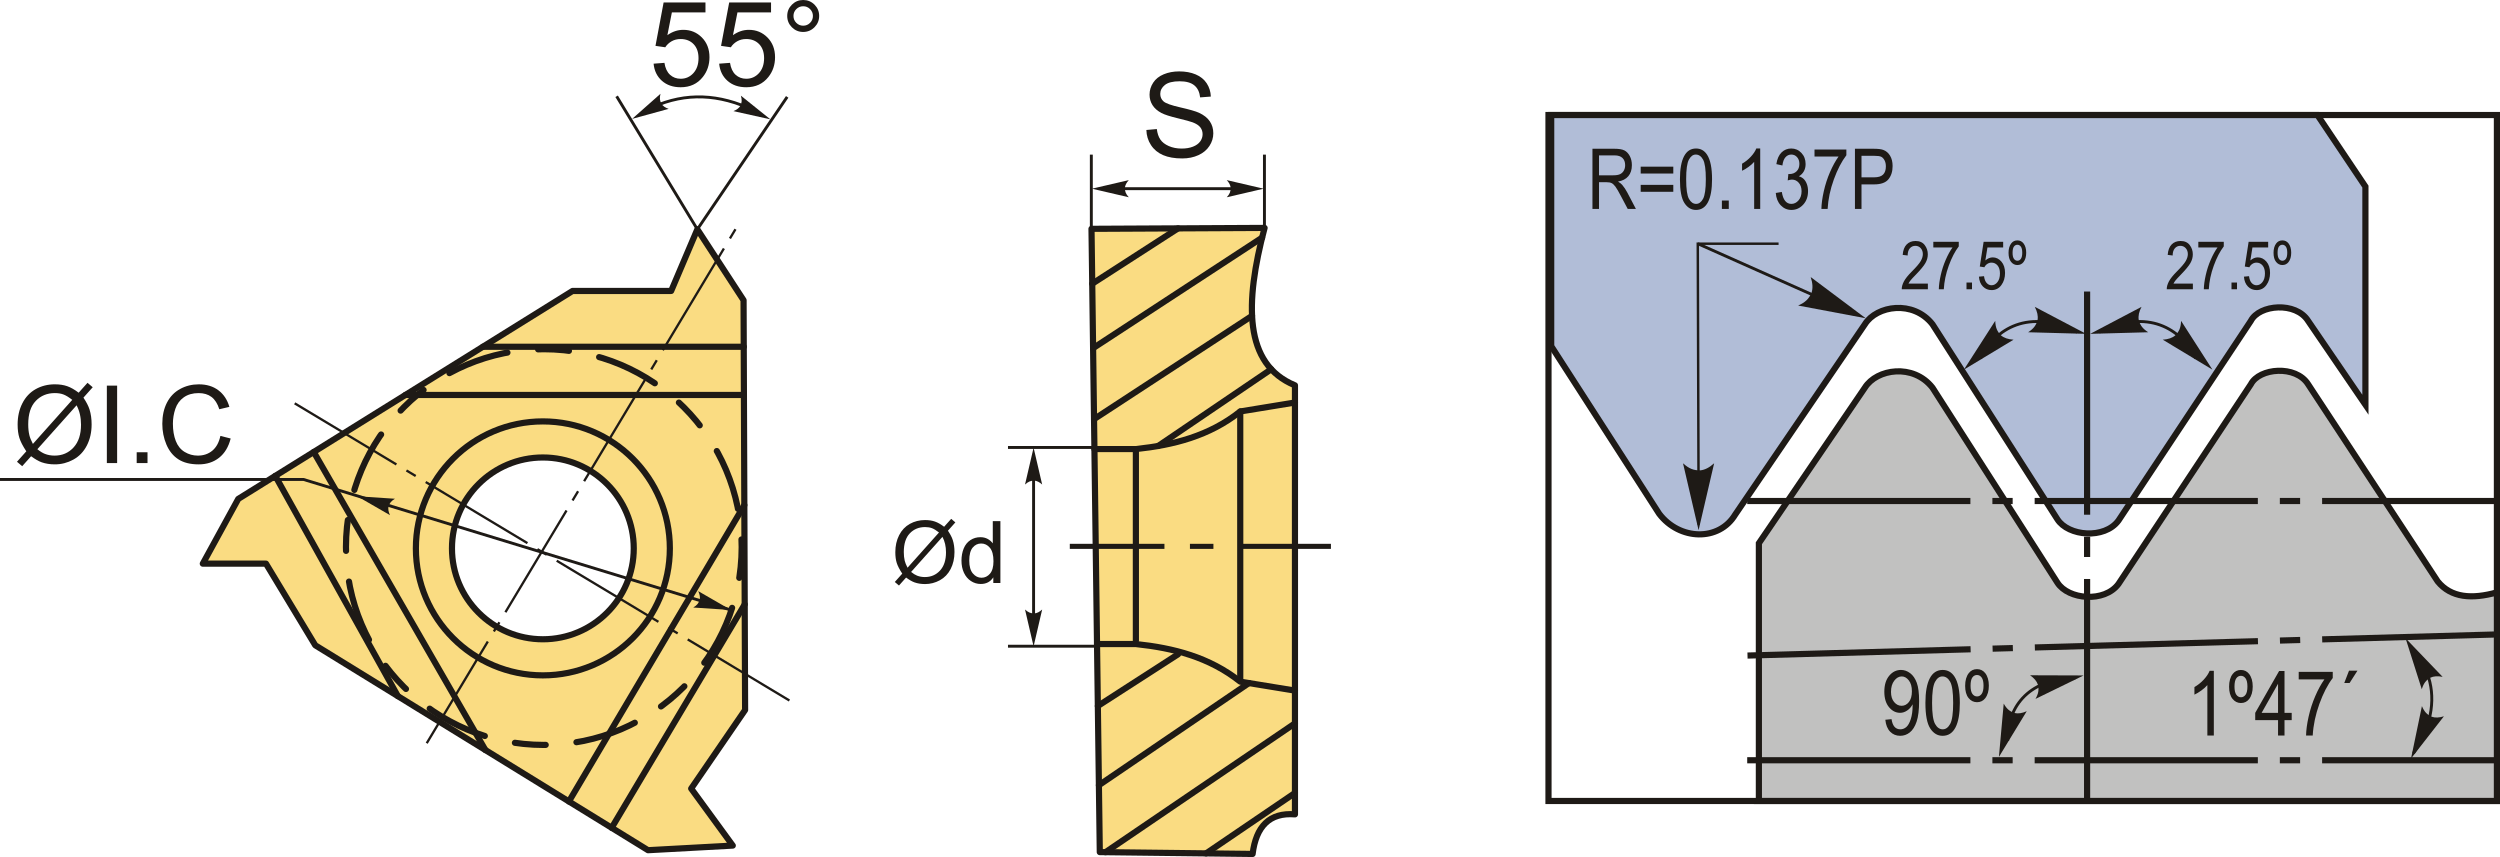 <?xml version="1.0" encoding="UTF-8"?>
<!DOCTYPE svg PUBLIC "-//W3C//DTD SVG 1.1//EN" "http://www.w3.org/Graphics/SVG/1.1/DTD/svg11.dtd">
<!-- Creator: CorelDRAW 2018 (64-Bit) -->
<svg xmlns="http://www.w3.org/2000/svg" xml:space="preserve" width="171.29mm" height="58.72mm" version="1.1" style="shape-rendering:geometricPrecision; text-rendering:geometricPrecision; image-rendering:optimizeQuality; fill-rule:evenodd; clip-rule:evenodd"
viewBox="0 0 7597.95 2604.64"
 xmlns:xlink="http://www.w3.org/1999/xlink">
 <defs>
  <style type="text/css">
   <![CDATA[
    .str3 {stroke:#1E1A16;stroke-width:18.78;stroke-miterlimit:22.926}
    .str4 {stroke:#1E1A16;stroke-width:18.78;stroke-miterlimit:22.926}
    .str5 {stroke:#1E1A16;stroke-width:7.51;stroke-miterlimit:22.926}
    .str1 {stroke:#1E1A16;stroke-width:8.87;stroke-miterlimit:22.926}
    .str6 {stroke:#1E1A16;stroke-width:8.87;stroke-miterlimit:22.926}
    .str0 {stroke:#1E1A16;stroke-width:18.78;stroke-linecap:round;stroke-linejoin:round;stroke-miterlimit:22.926}
    .str2 {stroke:#1E1A16;stroke-width:18.78;stroke-linecap:round;stroke-linejoin:round;stroke-miterlimit:22.926;stroke-dasharray:93.882 93.882 187.764 93.882}
    .fil1 {fill:none}
    .fil5 {fill:#C1C1C0}
    .fil3 {fill:#1E1A16}
    .fil0 {fill:#FADC82}
    .fil4 {fill:#B1BDD7}
    .fil2 {fill:#1E1A16;fill-rule:nonzero}
   ]]>
  </style>
 </defs>
 <g id="Layer_x0020_1">
  <g id="_2552276331488">
   <g>
    <path class="fil0 str0" d="M2119.37 696.99l140.46 215.38 4.68 1245.46 -163.88 238.79 126.42 173.24 -257.52 14.04 -1011.35 -622.73 -149.83 -248.16 -191.96 0 107.69 -196.65 1016.04 -632.1 299.66 0 79.6 -187.29zm-469.51 693.38c152.57,0 276.25,123.68 276.25,276.25 0,152.57 -123.68,276.24 -276.25,276.24 -152.57,0 -276.25,-123.67 -276.25,-276.24 0,-152.57 123.68,-276.25 276.25,-276.25z"/>
    <circle class="fil1 str0" cx="1649.86" cy="1666.63" r="385.93"/>
    <line class="fil1 str0" x1="1467.4" y1="1053.93" x2="2260.47" y2= "1053.93" />
    <line class="fil1 str0" x1="1232.09" y1="1200.33" x2="2260.9" y2= "1200.33" />
    <line class="fil1 str0" x1="953.49" y1="1373.65" x2="1475.23" y2= "2279.55" />
    <line class="fil1 str0" x1="836.59" y1="1446.38" x2="1209.22" y2= "2115.77" />
    <line class="fil1 str0" x1="1729" y1="2435.81" x2="2262.18" y2= "1535.11" />
    <line class="fil1 str0" x1="1858.95" y1="2515.82" x2="2263.31" y2= "1836.8" />
    <path id="буква.cdr" class="fil2" d="M239.04 1193.5l26.91 -30.08 15.84 13.48 -28.22 31.62c9.15,13.7 15.29,25.64 18.52,35.95 4.22,13.48 6.36,28.6 6.36,45.26 0,24.11 -4.87,45.59 -14.58,64.44 -9.75,18.85 -23.39,33.04 -40.99,42.68 -17.59,9.64 -36.27,14.46 -56.05,14.46 -14.74,0 -28.11,-2.08 -40.05,-6.25 -9.2,-3.23 -19.94,-9.43 -32.27,-18.52l-27.07 30.35 -15.84 -13.53 28.33 -31.72c-10.52,-15.95 -17.53,-29.53 -21.04,-40.82 -3.56,-11.29 -5.32,-24.88 -5.32,-40.71 0,-24.17 4.82,-45.7 14.47,-64.55 9.64,-18.91 23.12,-33.21 40.55,-42.96 17.37,-9.7 36.71,-14.58 58.03,-14.58 14.35,0 26.9,1.92 37.64,5.7 10.8,3.78 22.36,10.36 34.79,19.78zm-19.45 21.75c-10.14,-7.94 -18.91,-13.37 -26.46,-16.27 -7.51,-2.91 -16.33,-4.33 -26.47,-4.33 -23.4,0 -42.74,7.94 -57.97,23.83 -15.29,15.89 -22.91,39.62 -22.91,71.18 0,12.38 1.15,23.45 3.51,33.04 1.7,7.18 5.26,16 10.68,26.46l119.62 -133.92zm13.15 16.55l-119.18 133.43c8.27,6.74 15.89,11.45 22.8,14.14 9.09,3.56 18.91,5.31 29.48,5.31 23.29,0 42.46,-8.22 57.64,-24.71 15.18,-16.5 22.74,-39.62 22.74,-69.32 0,-22.3 -4.49,-41.86 -13.48,-58.85z"/>
    <polygon id="1" class="fil2" points="324.74,1407.36 324.74,1171.97 355.97,1171.97 355.97,1407.36 "/>
    <polygon id="2" class="fil2" points="415.42,1407.36 415.42,1374.49 448.3,1374.49 448.3,1407.36 "/>
    <path id="3" class="fil2" d="M669.83 1324.79l31.23 7.89c-6.52,25.59 -18.24,45.04 -35.18,58.47 -16.93,13.42 -37.65,20.16 -62.14,20.16 -25.32,0 -45.92,-5.15 -61.81,-15.5 -15.89,-10.3 -27.95,-25.26 -36.22,-44.82 -8.27,-19.62 -12.44,-40.6 -12.44,-63.07 0,-24.49 4.66,-45.86 14.03,-64.11 9.37,-18.24 22.68,-32.11 39.95,-41.58 17.26,-9.48 36.27,-14.19 56.99,-14.19 23.56,0 43.34,5.97 59.34,17.97 16.05,12 27.23,28.82 33.53,50.52l-30.58 7.23c-5.42,-17.1 -13.37,-29.59 -23.73,-37.37 -10.35,-7.83 -23.39,-11.72 -39.12,-11.72 -18.03,0 -33.15,4.33 -45.26,12.98 -12.11,8.66 -20.66,20.33 -25.54,34.9 -4.93,14.63 -7.4,29.7 -7.4,45.2 0,20 2.91,37.48 8.72,52.39 5.81,14.96 14.85,26.08 27.12,33.48 12.27,7.39 25.54,11.07 39.84,11.07 17.42,0 32.11,-5.04 44.16,-15.07 12.06,-10.08 20.22,-24.99 24.49,-44.82z"/>
    <path id="стрелка.cdr" class="fil2" d="M2221.69 1853.94l-99.69 -57.42c4.64,9.74 6.17,18.38 4.56,26.06 -3.15,10.4 -8.1,16.92 -19.66,23.82l114.8 7.54z"/>
    <polyline class="fil1 str1" points="2221.23,1853.97 922.71,1457.24 -0,1457.24 "/>
    <path id="стрелка.cdr_0" class="fil2" d="M1085.58 1508.2l99.69 57.42c-4.64,-9.73 -6.17,-18.38 -4.56,-26.06 3.15,-10.4 8.1,-16.92 19.66,-23.82l-114.8 -7.54z"/>
    <path id="ось.cdr" class="fil3" d="M2033.34 1905.11l28.08 16.86 -3.64 6.07 -28.08 -16.86 3.65 -6.07zm367.69 220.86l-309.14 -185.7 -3.65 6.07 309.14 185.69 3.65 -6.06zm-765.84 -460.03l28.08 16.87 -3.65 6.06 -28.08 -16.86 3.64 -6.07zm367.69 220.86l-309.14 -185.69 -3.64 6.06 309.14 185.7 3.64 -6.07zm-765.84 -460.03l28.08 16.87 -3.64 6.07 -28.08 -16.87 3.65 -6.07zm367.69 220.86l-309.14 -185.69 -3.65 6.06 309.14 185.7 3.65 -6.07zm-398.16 -239.16l-309.14 -185.7 -3.64 6.07 309.14 185.69 3.64 -6.06z"/>
    <path id="ось.cdr_1" class="fil3" d="M1520.78 1892.92l-16.86 28.08 -6.07 -3.64 16.87 -28.08 6.06 3.64zm-220.86 367.69l185.7 -309.14 -6.06 -3.64 -185.7 309.14 6.06 3.64zm460.03 -765.84l-16.86 28.08 -6.07 -3.64 16.87 -28.08 6.06 3.65zm-220.86 367.68l185.7 -309.13 -6.07 -3.65 -185.69 309.14 6.06 3.64zm460.03 -765.84l-16.87 28.08 -6.06 -3.64 16.87 -28.08 6.06 3.64zm-220.86 367.69l185.69 -309.14 -6.06 -3.64 -185.69 309.14 6.06 3.64zm460.03 -765.84l-16.87 28.08 -6.06 -3.64 16.86 -28.08 6.07 3.65zm-220.86 367.68l185.69 -309.13 -6.06 -3.65 -185.7 309.14 6.07 3.64z"/>
    <circle class="fil1 str2" cx="1652.75" cy="1662.64" r="601.33"/>
    <polyline class="fil1 str1" points="1874.06,292.66 2119.37,696.99 2392.4,294.43 "/>
    <path class="fil1 str1" d="M1983.9 325.5c100.62,-45.4 202.66,-40.07 305.92,9.48"/>
    <path id="стрелка.cdr_2" class="fil2" d="M1921.18 361.29l110.94 -30.45c-10.18,-3.56 -17.4,-8.54 -21.72,-15.09 -5.18,-9.55 -6.33,-17.66 -3.1,-30.74l-86.12 76.27z"/>
    <path id="стрелка.cdr_3" class="fil2" d="M2341.39 362.74l-112.29 -25.02c9.99,-4.05 16.97,-9.38 20.97,-16.13 4.7,-9.79 5.46,-17.94 1.59,-30.85l89.73 72z"/>
    <path class="fil2" d="M1986.39 193.5l32.97 -2.51c2.45,16.06 8.12,28.13 16.96,36.25 8.84,8.06 19.65,12.12 32.37,12.12 15.35,0 28.19,-5.73 38.64,-17.14 10.39,-11.47 15.59,-26.64 15.59,-45.51 0,-17.98 -4.96,-32.13 -14.93,-42.52 -9.98,-10.39 -23.17,-15.59 -39.6,-15.59 -10.21,0 -19.35,2.33 -27.47,6.99 -8.06,4.66 -14.39,10.69 -19.05,18.09l-29.74 -4.3 24.72 -131.87 127.21 0 0 30.1 -102.06 0 -13.68 69.22c15.35,-10.81 31.48,-16.18 48.31,-16.18 22.34,0 41.21,7.76 56.56,23.29 15.35,15.53 23.05,35.48 23.05,59.84 0,23.23 -6.75,43.3 -20.25,60.2 -16.42,20.79 -38.88,31.17 -67.3,31.17 -23.29,0 -42.28,-6.57 -57.03,-19.65 -14.75,-13.08 -23.17,-30.4 -25.26,-52.02z"/>
    <path id="1" class="fil2" d="M2185.68 193.5l32.97 -2.51c2.45,16.06 8.12,28.13 16.96,36.25 8.84,8.06 19.65,12.12 32.37,12.12 15.35,0 28.19,-5.73 38.64,-17.14 10.39,-11.47 15.59,-26.64 15.59,-45.51 0,-17.98 -4.96,-32.13 -14.93,-42.52 -9.98,-10.39 -23.17,-15.59 -39.6,-15.59 -10.21,0 -19.35,2.33 -27.47,6.99 -8.06,4.66 -14.39,10.69 -19.05,18.09l-29.74 -4.3 24.72 -131.87 127.21 0 0 30.1 -102.06 0 -13.68 69.22c15.35,-10.81 31.48,-16.18 48.31,-16.18 22.34,0 41.21,7.76 56.56,23.29 15.35,15.53 23.05,35.48 23.05,59.84 0,23.23 -6.75,43.3 -20.25,60.2 -16.42,20.79 -38.88,31.17 -67.3,31.17 -23.29,0 -42.28,-6.57 -57.03,-19.65 -14.75,-13.08 -23.17,-30.4 -25.26,-52.02z"/>
    <path id="2" class="fil2" d="M2392.49 48.43c0,-13.38 4.78,-24.79 14.27,-34.28 9.5,-9.44 20.9,-14.15 34.22,-14.15 13.5,0 24.96,4.72 34.46,14.15 9.44,9.49 14.15,20.9 14.15,34.28 0,13.44 -4.78,24.9 -14.27,34.4 -9.49,9.5 -20.96,14.27 -34.34,14.27 -13.32,0 -24.72,-4.72 -34.22,-14.15 -9.5,-9.5 -14.27,-20.96 -14.27,-34.52zm18.99 0.12c0,8.18 2.87,15.11 8.66,20.9 5.79,5.79 12.78,8.66 21.02,8.66 8.06,0 14.99,-2.87 20.79,-8.66 5.79,-5.79 8.66,-12.72 8.66,-20.9 0,-8.18 -2.87,-15.11 -8.66,-20.91 -5.79,-5.79 -12.72,-8.66 -20.79,-8.66 -8.24,0 -15.23,2.87 -21.02,8.66 -5.79,5.79 -8.66,12.72 -8.66,20.91z"/>
    <line class="fil1 str1" x1="3339.2" y1="1359.92" x2="3063.45" y2= "1359.92" />
    <line class="fil1 str1" x1="3339.2" y1="1963.95" x2="3063.45" y2= "1963.95" />
    <line class="fil1 str1" x1="3141.25" y1="1453.06" x2="3141.25" y2= "1870.82" />
    <line class="fil1 str1" x1="3359.11" y1="573.42" x2="3804.65" y2= "573.42" />
    <line class="fil1 str1" x1="3316.74" y1="746.21" x2="3316.74" y2= "469.92" />
    <line class="fil1 str1" x1="3842.85" y1="697.64" x2="3842.85" y2= "469.92" />
    <path id="буква.cdr_4" class="fil2" d="M3484.02 395.04l31.82 -2.86c1.49,12.87 5,23.42 10.55,31.7 5.54,8.22 14.12,14.9 25.74,20.02 11.62,5.07 24.73,7.63 39.27,7.63 12.93,0 24.31,-1.91 34.2,-5.78 9.89,-3.87 17.22,-9.18 22.05,-15.91 4.83,-6.73 7.27,-14.06 7.27,-21.93 0,-7.98 -2.32,-14.96 -6.97,-20.98 -4.65,-5.96 -12.34,-10.97 -23.06,-15.08 -6.85,-2.62 -22.05,-6.79 -45.58,-12.45 -23.54,-5.66 -39.98,-10.97 -49.4,-15.97 -12.22,-6.44 -21.27,-14.42 -27.23,-23.9 -6.02,-9.47 -9,-20.14 -9,-31.88 0,-12.99 3.69,-25.08 11.02,-36.29 7.33,-11.26 18,-19.78 32.12,-25.62 14.06,-5.84 29.73,-8.76 46.95,-8.76 18.95,0 35.69,3.04 50.17,9.18 14.48,6.08 25.62,15.08 33.43,26.99 7.81,11.86 11.98,25.32 12.57,40.34l-32.53 2.5c-1.73,-16.15 -7.63,-28.36 -17.7,-36.59 -10.07,-8.29 -24.96,-12.39 -44.63,-12.39 -20.5,0 -35.45,3.75 -44.81,11.26 -9.35,7.51 -14.07,16.57 -14.07,27.17 0,9.18 3.34,16.74 9.95,22.7 6.55,5.9 23.54,12.04 51.06,18.24 27.53,6.25 46.42,11.68 56.67,16.33 14.84,6.85 25.86,15.49 32.95,26.04 7.09,10.49 10.61,22.58 10.61,36.29 0,13.64 -3.87,26.4 -11.68,38.43 -7.81,12.04 -18.95,21.39 -33.55,28.06 -14.6,6.68 -30.98,10.01 -49.28,10.01 -23.12,0 -42.49,-3.39 -58.1,-10.13 -15.67,-6.73 -27.89,-16.86 -36.76,-30.45 -8.94,-13.52 -13.59,-28.84 -14.06,-45.94z"/>
    <path id="буква.cdr_5" class="fil2" d="M2869.34 1600.92l21.51 -24.05 12.66 10.77 -22.56 25.28c7.32,10.96 12.22,20.51 14.81,28.74 3.37,10.77 5.08,22.87 5.08,36.19 0,19.28 -3.9,36.45 -11.65,51.52 -7.8,15.07 -18.71,26.42 -32.77,34.13 -14.07,7.71 -29.01,11.56 -44.82,11.56 -11.79,0 -22.48,-1.66 -32.03,-4.99 -7.36,-2.59 -15.95,-7.54 -25.81,-14.81l-21.64 24.27 -12.66 -10.82 22.65 -25.37c-8.41,-12.75 -14.02,-23.62 -16.82,-32.64 -2.85,-9.03 -4.25,-19.89 -4.25,-32.55 0,-19.32 3.85,-36.54 11.57,-51.61 7.71,-15.11 18.49,-26.55 32.42,-34.35 13.89,-7.76 29.35,-11.66 46.39,-11.66 11.48,0 21.51,1.53 30.1,4.56 8.63,3.03 17.88,8.28 27.82,15.82zm-15.56 17.39c-8.1,-6.35 -15.11,-10.69 -21.16,-13.01 -6,-2.32 -13.06,-3.46 -21.16,-3.46 -18.71,0 -34.17,6.36 -46.35,19.06 -12.22,12.7 -18.31,31.68 -18.31,56.91 0,9.9 0.92,18.75 2.8,26.42 1.36,5.74 4.21,12.79 8.54,21.16l95.64 -107.08zm10.52 13.23l-95.29 106.68c6.62,5.38 12.71,9.16 18.23,11.3 7.27,2.85 15.12,4.25 23.57,4.25 18.62,0 33.96,-6.57 46.09,-19.76 12.14,-13.19 18.18,-31.68 18.18,-55.42 0,-17.83 -3.59,-33.47 -10.78,-47.05z"/>
    <path id="1" class="fil2" d="M3018.83 1771.91l0 -17.3c-8.63,13.45 -21.34,20.2 -38.12,20.2 -10.86,0 -20.85,-2.98 -29.92,-8.98 -9.11,-5.96 -16.17,-14.33 -21.2,-25.02 -4.99,-10.73 -7.49,-23.04 -7.49,-36.98 0,-13.58 2.28,-25.89 6.79,-36.98 4.56,-11.04 11.35,-19.54 20.41,-25.41 9.03,-5.91 19.19,-8.85 30.36,-8.85 8.24,0 15.55,1.75 21.95,5.22 6.4,3.46 11.61,8.02 15.64,13.58l0 -67.69 23.14 0 0 188.22 -21.56 0zm-73.08 -68.04c0,17.44 3.68,30.45 11.08,39.08 7.36,8.63 16.08,12.93 26.11,12.93 10.12,0 18.71,-4.12 25.8,-12.35 7.06,-8.24 10.61,-20.81 10.61,-37.72 0,-18.58 -3.59,-32.25 -10.82,-40.96 -7.19,-8.72 -16.08,-13.06 -26.64,-13.06 -10.3,0 -18.88,4.17 -25.81,12.53 -6.88,8.37 -10.34,21.56 -10.34,39.56z"/>
    <path class="fil0 str0" d="M3843.29 692.65l-526.02 2.79 25.18 1894.22 464.46 5.6c10.47,-83.35 51.09,-126.5 128.7,-120.31l0 -1303.85c-156.09,-64.42 -152.74,-249.79 -92.33,-478.45z"/>
    <path class="fil1 str0" d="M3326.17 1364.79c41.98,0 83.97,0 125.96,0 113.73,-12.11 222.82,-39.3 317.2,-114.3 55.43,-9.06 110.86,-18.12 166.29,-27.19"/>
    <path class="fil1 str0" d="M3334.05 1957.35c41.98,0 76.09,0 118.08,0 113.73,12.11 222.82,39.3 317.2,114.3 55.43,9.06 110.86,18.12 166.29,27.19"/>
    <line class="fil1 str0" x1="3452.13" y1="1364.79" x2="3452.13" y2= "1946.89" />
    <line class="fil1 str0" x1="3769.33" y1="1250.49" x2="3769.33" y2= "2067.97" />
    <line class="fil1 str0" x1="3319.49" y1="862.27" x2="3580.29" y2= "694.04" />
    <line class="fil1 str0" x1="3322.09" y1="1058.11" x2="3835.72" y2= "722.32" />
    <line class="fil1 str0" x1="3324.96" y1="1273.83" x2="3805.26" y2= "959.83" />
    <line class="fil1 str0" x1="3519.85" y1="1355.44" x2="3863.52" y2= "1122.14" />
    <line class="fil1 str0" x1="3336.55" y1="2145.69" x2="3580.29" y2= "1988.48" />
    <line class="fil1 str0" x1="3339.75" y1="2386.38" x2="3795.77" y2= "2075.98" />
    <line class="fil1 str0" x1="3359.93" y1="2589.87" x2="3935.62" y2= "2198.44" />
    <line class="fil1 str0" x1="3665.58" y1="2593.56" x2="3935.62" y2= "2409.95" />
    <path id="ось.cdr_6" class="fil3" d="M3687.8 1652.74l-71.38 0 0 15.42 71.38 0 0 -15.42zm-436.5 0l287.67 0 0 15.42 -287.67 0 0 -15.42zm513.95 0l279.67 0 0 15.42 -279.67 0 0 -15.42z"/>
    <path id="стрелка.cdr_7" class="fil2" d="M3141.26 1964.48l26.06 -112.06c-7.97,7.26 -15.8,11.23 -23.62,11.91 -10.86,0 -18.54,-2.84 -28.5,-11.91l26.06 112.06z"/>
    <path id="стрелка.cdr_8" class="fil2" d="M3141.26 1360.52l26.06 112.06c-7.97,-7.26 -15.8,-11.23 -23.62,-11.91 -10.86,0 -18.54,2.84 -28.5,11.91l26.06 -112.06z"/>
    <path id="стрелка.cdr_9" class="fil2" d="M3318.53 573.46l112.06 -26.06c-7.26,7.97 -11.23,15.8 -11.91,23.62 0,10.86 2.84,18.54 11.91,28.5l-112.06 -26.06z"/>
    <path id="стрелка.cdr_10" class="fil2" d="M3840.44 573.46l-112.06 -26.06c7.26,7.97 11.23,15.8 11.91,23.62 0,10.86 -2.84,18.54 -11.91,28.5l112.06 -26.06z"/>
   </g>
   <g>
    <rect class="fil1 str3" x="4706.14" y="349.58" width="2882.42" height="2084.74"/>
    <path class="fil4 str4" d="M4714.35 1051.9l0 -702.32 2328.73 0 145.86 217.53 0 662.95 -174.1 -254.82c-37.33,-59.35 -148.41,-49.98 -174.1,0l-402.43 607.02c-42.41,57.33 -152.38,47.8 -185.51,-4.15l-379.6 -592.51c-58.31,-74.62 -169.56,-57.47 -205.5,0l-393.87 578.01c-49.67,82.84 -169.48,78.9 -231.19,-2.08l-328.28 -509.64z"/>
    <path class="fil5 str4" d="M5345.53 2434.33l2243.03 0 0 -633.95c-76.05,21.19 -139.33,16.7 -180.01,-33.46l-393.72 -599.01c-37.33,-59.35 -148.41,-49.98 -174.1,0l-402.43 607.02c-42.41,57.33 -152.38,47.8 -185.51,-4.15l-379.6 -592.51c-58.31,-74.62 -169.56,-57.47 -205.5,0l-322.15 472.76 0 783.29z"/>
    <path class="fil2" d="M4839.75 634.97l0 -182.9 66.46 0c13.88,0 24.1,1.7 30.74,5.1 6.6,3.41 12,9.12 16.26,17.04 4.22,7.96 6.35,17.19 6.35,27.67 0,13.84 -3.58,25.04 -10.77,33.6 -7.19,8.55 -17.67,14 -31.38,16.35 5.58,3.32 9.83,6.64 12.77,10.05 5.87,6.98 11.07,14.77 15.54,23.33l26.1 49.77 -24.9 0 -20.05 -37.97c-7.75,-14.82 -13.58,-24.86 -17.54,-30.06 -3.93,-5.19 -7.7,-8.69 -11.41,-10.47 -3.66,-1.83 -8.81,-2.72 -15.41,-2.72l-22.83 0 0 81.23 -19.92 0zm19.92 -102.18l42.58 0c9.32,0 16.35,-1.1 21.2,-3.37 4.81,-2.26 8.61,-5.79 11.46,-10.6 2.81,-4.85 4.21,-10.47 4.21,-16.86 0,-9.24 -2.67,-16.52 -8.09,-21.8 -5.41,-5.28 -13.41,-7.92 -24.05,-7.92l-47.31 0 0 60.54zm225.79 -5.36l-99.12 0 0 -20.95 99.12 0 0 20.95zm0 55.43l-99.12 0 0 -20.95 99.12 0 0 20.95zm20.18 -38.15c0,-30.66 4.13,-53.91 12.39,-69.7 8.26,-15.8 20.44,-23.72 36.53,-23.72 14.27,0 25.5,6.38 33.72,19.2 9.96,15.5 14.94,40.24 14.94,74.21 0,30.52 -4.08,53.73 -12.3,69.57 -8.22,15.84 -20.43,23.76 -36.61,23.76 -14.27,0 -25.93,-6.98 -35.04,-20.95 -9.07,-13.96 -13.63,-38.11 -13.63,-72.38zm18.91 -0.04c0,29.71 2.85,49.69 8.51,59.78 5.66,10.13 12.95,15.2 21.8,15.2 8.39,0 15.37,-5.11 21.03,-15.37 5.62,-10.26 8.43,-30.09 8.43,-59.6 0,-29.84 -2.85,-49.77 -8.51,-59.86 -5.66,-10.09 -13.03,-15.11 -22.06,-15.11 -8.3,0 -15.24,5.11 -20.82,15.37 -5.58,10.26 -8.38,30.11 -8.38,59.61zm108.57 90.3l0 -25.54 20.95 0 0 25.54 -20.95 0zm116.49 0l-18.39 0 0 -143.06c-4.27,4.98 -9.93,10.09 -17.07,15.29 -7.15,5.2 -13.71,9.11 -19.71,11.79l0 -21.46c10.13,-5.87 19.07,-13.03 26.86,-21.5 7.75,-8.43 13.25,-16.7 16.4,-24.74l11.91 0 0 183.67zm47.26 -48.54l18.39 -3.07c3.83,24.18 13.5,36.28 29.04,36.28 8.38,0 15.63,-3.58 21.8,-10.69 6.13,-7.11 9.2,-16.35 9.2,-27.67 0,-10.65 -2.8,-19.25 -8.48,-25.72 -5.61,-6.52 -12.51,-9.75 -20.73,-9.75 -3.49,0 -7.79,0.84 -12.94,2.51l2.04 -19.63 2.89 0.26c9.07,0 16.43,-2.82 22.1,-8.39 5.66,-5.58 8.47,-13.02 8.47,-22.39 0,-8.56 -2.38,-15.46 -7.11,-20.65 -4.72,-5.23 -10.51,-7.83 -17.33,-7.83 -7.07,0 -13.03,2.72 -17.88,8.21 -4.85,5.49 -7.97,13.84 -9.28,24.99l-18.39 -4.09c2.34,-15.66 7.59,-27.5 15.72,-35.5 8.14,-8 18,-12.01 29.55,-12.01 12.13,0 22.44,4.47 30.92,13.46 8.46,8.98 12.72,20.26 12.72,33.93 0,8.3 -1.78,15.66 -5.41,22.05 -3.62,6.39 -8.64,11.4 -15.11,15.07 5.97,1.66 10.94,4.43 14.82,8.21 3.92,3.84 7.07,8.94 9.5,15.33 2.43,6.43 3.62,13.59 3.62,21.46 0,16.78 -4.94,30.53 -14.82,41.21 -9.92,10.69 -21.76,16.02 -35.55,16.02 -12.77,0 -23.62,-4.68 -32.53,-14.01 -8.9,-9.32 -13.96,-21.84 -15.2,-37.6zm117.76 -110.61l0 -21.46 96.82 0 0 17.45c-14.43,18.83 -27.12,43.31 -38.06,73.49 -10.94,30.15 -17.24,60.03 -18.91,89.66l-18.91 0c0.26,-15.33 2.68,-33.21 7.24,-53.6 4.6,-20.39 10.9,-39.85 18.94,-58.33 8.02,-18.48 16.66,-34.23 25.94,-47.21l-73.07 0zm122.88 159.14l0 -182.9 56.54 0c13.32,0 23.11,1.14 29.46,3.49 8.65,3.15 15.54,8.99 20.69,17.55 5.15,8.55 7.75,19.07 7.75,31.5 0,16.44 -4.22,29.85 -12.61,40.2 -8.39,10.39 -22.91,15.58 -43.51,15.58l-38.4 0 0 74.6 -19.92 0zm19.92 -96.05l38.79 0c12.21,0 21.15,-2.77 26.81,-8.31 5.67,-5.53 8.48,-13.88 8.48,-25.03 0,-7.24 -1.4,-13.41 -4.17,-18.56 -2.81,-5.19 -6.17,-8.73 -10.09,-10.65 -3.96,-1.91 -11.11,-2.85 -21.42,-2.85l-38.4 0 0 65.4z"/>
    <polyline class="fil1 str5" points="5162.55,1594.44 5159.85,740.58 5405.4,740.58 "/>
    <path id="стрелка.cdr_11" class="fil2" d="M5162.28 1611.43l47.32 -203.49c-14.48,13.18 -28.69,20.4 -42.88,21.64 -19.73,0 -33.67,-5.16 -51.76,-21.64l47.32 203.49z"/>
    <line class="fil1 str1" x1="5159.85" y1="740.58" x2="5636.85" y2= "953.15" />
    <path id="стрелка.cdr_12" class="fil2" d="M5670.18 967.22l-167.2 -125.26c6.23,18.56 7.11,34.47 2.54,47.97 -7.95,18.06 -18.29,28.74 -40.65,38.66l205.32 38.64z"/>
    <path class="fil2" d="M5859.15 862.02l0 17.15 -79.4 0c-0.2,-6.97 1.9,-14.8 6.33,-23.44 4.42,-8.61 12.55,-18.81 24.32,-30.59 13.78,-13.71 22.79,-24.33 27.05,-31.8 4.25,-7.52 6.39,-14.49 6.39,-20.96 0,-7.45 -2.17,-13.54 -6.53,-18.24 -4.35,-4.7 -9.72,-7.04 -16.12,-7.04 -6.87,0 -12.48,2.51 -16.87,7.59 -4.39,5.07 -6.6,12.35 -6.6,21.81l-15.1 -1.84c1.05,-14.02 5.03,-24.56 11.94,-31.64 6.88,-7.07 15.92,-10.61 27.18,-10.61 12.25,0 21.5,4.12 27.79,12.35 6.3,8.26 9.42,17.62 9.42,28.14 0,9.28 -2.44,18.2 -7.38,26.74 -4.94,8.58 -14.32,19.97 -28.1,34.22 -8.81,8.99 -14.5,15.11 -17.05,18.38 -2.58,3.26 -4.66,6.53 -6.26,9.79l58.99 0zm16.55 -110.01l0 -17.15 77.36 0 0 13.95c-11.54,15.03 -21.67,34.59 -30.41,58.71 -8.75,24.09 -13.79,47.97 -15.1,71.65l-15.11 0c0.2,-12.25 2.15,-26.53 5.79,-42.83 3.67,-16.3 8.71,-31.84 15.14,-46.61 6.4,-14.77 13.3,-27.36 20.72,-37.73l-58.38 0zm100.84 127.16l0 -20.41 16.74 0 0 20.41 -16.74 0zm37.76 -38.37l15.51 -1.43c1.19,9.29 3.91,16.2 8.1,20.75 4.22,4.52 9.12,6.8 14.7,6.8 6.98,0 12.97,-3.2 18.03,-9.63 5.04,-6.4 7.56,-15.17 7.56,-26.26 0,-10.45 -2.46,-18.54 -7.31,-24.29 -4.87,-5.74 -10.99,-8.61 -18.34,-8.61 -4.46,0 -8.61,1.26 -12.48,3.74 -3.91,2.48 -6.98,5.92 -9.22,10.38l-13.89 -2.21 11.64 -75.18 59.4 0 0 17.15 -47.8 0 -6.33 39.53c7.11,-6.23 14.63,-9.32 22.6,-9.32 10.04,0 18.75,4.28 26.16,12.82 7.38,8.54 11.09,20.04 11.09,34.53 0,14.3 -3.71,26.54 -11.12,36.74 -7.38,10.21 -17.35,15.32 -29.84,15.32 -10.34,0 -19.09,-3.61 -26.23,-10.82 -7.15,-7.25 -11.23,-17.22 -12.21,-30.01zm116.86 -110.22c7.66,0 13.85,2.99 18.58,8.98 5.51,7.04 8.26,16.57 8.26,28.5 0,11.91 -2.75,21.43 -8.26,28.54 -4.67,5.92 -10.86,8.88 -18.58,8.88 -7.65,0 -14.04,-3.2 -19.14,-9.56 -5.14,-6.39 -7.7,-15.55 -7.7,-27.46 0,-12.21 2.76,-21.87 8.27,-28.91 4.66,-5.99 10.85,-8.98 18.57,-8.98zm0.08 13.26c-4.4,0 -7.93,1.9 -10.61,5.68 -2.7,3.81 -4.05,10.04 -4.05,18.72 0,8.4 1.4,14.53 4.16,18.4 2.75,3.85 6.29,5.78 10.61,5.78 4.22,0 7.72,-1.93 10.47,-5.78 2.75,-3.88 4.16,-10.07 4.16,-18.61 0,-8.4 -1.4,-14.53 -4.19,-18.41 -2.79,-3.84 -6.29,-5.78 -10.54,-5.78z"/>
    <path class="fil2" d="M6664.54 862.02l0 17.15 -79.4 0c-0.2,-6.97 1.9,-14.8 6.33,-23.44 4.42,-8.61 12.55,-18.81 24.32,-30.59 13.78,-13.71 22.79,-24.33 27.05,-31.8 4.25,-7.52 6.39,-14.49 6.39,-20.96 0,-7.45 -2.17,-13.54 -6.53,-18.24 -4.35,-4.7 -9.72,-7.04 -16.12,-7.04 -6.87,0 -12.48,2.51 -16.87,7.59 -4.39,5.07 -6.6,12.35 -6.6,21.81l-15.1 -1.84c1.05,-14.02 5.03,-24.56 11.94,-31.64 6.88,-7.07 15.92,-10.61 27.18,-10.61 12.25,0 21.5,4.12 27.79,12.35 6.3,8.26 9.42,17.62 9.42,28.14 0,9.28 -2.44,18.2 -7.38,26.74 -4.94,8.58 -14.32,19.97 -28.1,34.22 -8.81,8.99 -14.5,15.11 -17.05,18.38 -2.58,3.26 -4.66,6.53 -6.26,9.79l58.99 0zm16.55 -110.01l0 -17.15 77.36 0 0 13.95c-11.54,15.03 -21.67,34.59 -30.41,58.71 -8.75,24.09 -13.79,47.97 -15.1,71.65l-15.11 0c0.2,-12.25 2.15,-26.53 5.79,-42.83 3.67,-16.3 8.71,-31.84 15.14,-46.61 6.4,-14.77 13.3,-27.36 20.72,-37.73l-58.38 0zm100.84 127.16l0 -20.41 16.74 0 0 20.41 -16.74 0zm37.76 -38.37l15.51 -1.43c1.19,9.29 3.91,16.2 8.1,20.75 4.22,4.52 9.12,6.8 14.7,6.8 6.98,0 12.97,-3.2 18.03,-9.63 5.04,-6.4 7.56,-15.17 7.56,-26.26 0,-10.45 -2.46,-18.54 -7.31,-24.29 -4.87,-5.74 -10.99,-8.61 -18.34,-8.61 -4.46,0 -8.61,1.26 -12.48,3.74 -3.91,2.48 -6.98,5.92 -9.22,10.38l-13.89 -2.21 11.64 -75.18 59.4 0 0 17.15 -47.8 0 -6.33 39.53c7.11,-6.23 14.63,-9.32 22.6,-9.32 10.04,0 18.75,4.28 26.16,12.82 7.38,8.54 11.09,20.04 11.09,34.53 0,14.3 -3.71,26.54 -11.12,36.74 -7.38,10.21 -17.35,15.32 -29.84,15.32 -10.34,0 -19.09,-3.61 -26.23,-10.82 -7.15,-7.25 -11.23,-17.22 -12.21,-30.01zm116.86 -110.22c7.66,0 13.85,2.99 18.58,8.98 5.51,7.04 8.26,16.57 8.26,28.5 0,11.91 -2.75,21.43 -8.26,28.54 -4.67,5.92 -10.86,8.88 -18.58,8.88 -7.65,0 -14.04,-3.2 -19.14,-9.56 -5.14,-6.39 -7.7,-15.55 -7.7,-27.46 0,-12.21 2.76,-21.87 8.27,-28.91 4.66,-5.99 10.85,-8.98 18.57,-8.98zm0.08 13.26c-4.4,0 -7.93,1.9 -10.61,5.68 -2.7,3.81 -4.05,10.04 -4.05,18.72 0,8.4 1.4,14.53 4.16,18.4 2.75,3.85 6.29,5.78 10.61,5.78 4.22,0 7.72,-1.93 10.47,-5.78 2.75,-3.88 4.16,-10.07 4.16,-18.61 0,-8.4 -1.4,-14.53 -4.19,-18.41 -2.79,-3.84 -6.29,-5.78 -10.54,-5.78z"/>
    <path id="ось.cdr_13" class="fil3" d="M6116.85 1513.26l-61.61 0 0 18.76 61.61 0 0 -18.76zm1471.71 0l0 18.76 -531.24 0 0 -18.76 531.24 0zm-2278.48 0l678.31 0 0 18.76 -678.31 0 0 -18.76zm1680.39 0l-61.61 0 0 18.76 61.61 0 0 -18.76zm-806.77 0l678.31 0 0 18.76 -678.31 0 0 -18.76z"/>
    <path id="ось.cdr_14" class="fil3" d="M6116.85 2301.16l-61.61 0 0 18.76 61.61 0 0 -18.76zm1471.71 0l0 18.76 -531.24 0 0 -18.76 531.24 0zm-2278.48 0l678.31 0 0 18.76 -678.31 0 0 -18.76zm1680.39 0l-61.61 0 0 18.76 61.61 0 0 -18.76zm-806.77 0l678.31 0 0 18.76 -678.31 0 0 -18.76z"/>
    <path id="ось.cdr_15" class="fil3" d="M6117.17 1960.24l-61.59 1.74 0.53 18.75 61.59 -1.73 -0.53 -18.75zm1471.12 -41.45l0.53 18.75 -531.03 14.97 -0.53 -18.75 531.02 -14.96zm-2277.57 64.18l678.04 -19.1 0.53 18.75 -678.04 19.11 -0.53 -18.75zm1679.73 -47.33l-61.59 1.73 0.53 18.75 61.59 -1.73 -0.53 -18.75zm-806.45 22.72l678.04 -19.1 0.53 18.75 -678.04 19.1 -0.53 -18.75z"/>
    <path id="ось.cdr_16" class="fil3" d="M6333.69 1631.17l0 61.61 18.76 0 0 -61.61 -18.76 0zm0 806.77l0 -678.31 18.76 0 0 678.31 -18.76 0zm0 -873.62l0 -678.31 18.76 0 0 678.31 -18.76 0z"/>
    <path class="fil2" d="M5729.82 2187.5l18.9 -1.92c3.01,20.63 11.96,30.94 26.75,30.94 6.57,0 12.59,-2.23 17.99,-6.76 5.38,-4.52 9.94,-12.55 13.69,-24.09 3.73,-11.51 5.62,-24.96 5.62,-40.35l0 -4.84c-4.11,7.99 -9.63,14.29 -16.57,18.94 -6.93,4.65 -14.06,6.98 -21.27,6.98 -13.09,0 -24.37,-5.7 -33.87,-17.16 -9.49,-11.45 -14.24,-27.16 -14.24,-47.01 0,-20.48 4.94,-36.65 14.79,-48.47 9.81,-11.82 21.77,-17.71 35.88,-17.71 9.94,0 19.26,3.29 27.93,9.91 8.63,6.57 15.29,16.29 20.04,29.16 4.7,12.82 7.07,31.31 7.07,55.46 0,26.92 -2.55,47.83 -7.62,62.71 -5.07,14.93 -11.96,25.78 -20.63,32.63 -8.67,6.89 -18.39,10.32 -29.16,10.32 -12.19,0 -22.41,-4.16 -30.58,-12.51 -8.22,-8.35 -13.11,-20.44 -14.7,-36.24zm80.79 -86.63c0,-14.02 -3.11,-25.01 -9.36,-33.04 -6.25,-8.03 -13.41,-12.06 -21.54,-12.06 -8.49,0 -16.03,4.29 -22.69,12.87 -6.62,8.53 -9.94,19.95 -9.94,34.23 0,12.87 3.14,23.1 9.49,30.72 6.34,7.62 13.92,11.45 22.72,11.45 8.76,0 16.16,-3.83 22.23,-11.5 6.07,-7.67 9.08,-18.58 9.08,-32.68zm41.07 35.33c0,-32.86 4.44,-57.78 13.28,-74.72 8.86,-16.94 21.91,-25.42 39.16,-25.42 15.29,0 27.35,6.85 36.16,20.59 10.68,16.61 16.01,43.13 16.01,79.55 0,32.73 -4.38,57.6 -13.19,74.57 -8.81,16.98 -21.91,25.48 -39.25,25.48 -15.29,0 -27.8,-7.49 -37.56,-22.46 -9.72,-14.97 -14.61,-40.85 -14.61,-77.59zm20.27 -0.04c0,31.85 3.06,53.26 9.13,64.07 6.07,10.87 13.87,16.29 23.36,16.29 8.99,0 16.48,-5.47 22.55,-16.47 6.02,-11.01 9.03,-32.27 9.03,-63.9 0,-31.99 -3.06,-53.36 -9.12,-64.17 -6.07,-10.82 -13.97,-16.21 -23.65,-16.21 -8.89,0 -16.34,5.48 -22.32,16.48 -5.97,11.01 -8.99,32.27 -8.99,63.9zm136.51 -102.55c10.27,0 18.57,4.01 24.92,12.04 7.39,9.45 11.09,22.23 11.09,38.25 0,15.98 -3.7,28.76 -11.09,38.29 -6.25,7.95 -14.56,11.92 -24.92,11.92 -10.27,0 -18.85,-4.29 -25.7,-12.83 -6.89,-8.58 -10.32,-20.86 -10.32,-36.83 0,-16.39 3.7,-29.34 11.1,-38.79 6.25,-8.03 14.55,-12.04 24.92,-12.04zm0.09 17.8c-5.89,0 -10.64,2.55 -14.25,7.62 -3.6,5.11 -5.42,13.47 -5.42,25.11 0,11.28 1.87,19.49 5.57,24.68 3.7,5.16 8.45,7.76 14.24,7.76 5.66,0 10.36,-2.6 14.06,-7.76 3.69,-5.19 5.57,-13.5 5.57,-24.96 0,-11.26 -1.88,-19.48 -5.61,-24.68 -3.75,-5.16 -8.45,-7.76 -14.15,-7.76z"/>
    <g>
     <path class="fil1 str6" d="M6101.74 2251.36c-2.06,-94.21 54.35,-188.07 206.19,-191.12"/>
     <path id="стрелка.cdr_17" class="fil2" d="M6075.04 2300.45l84.62 -138.98c-13.92,6.21 -26.19,8.09 -36.99,5.55 -14.59,-4.81 -23.65,-12.03 -33.01,-28.62l-14.62 162.05z"/>
     <path id="стрелка.cdr_18" class="fil2" d="M6332.46 2052.81l-162.71 -0.55c12.52,8.7 20.47,18.24 23.88,28.8 3.43,14.98 1.93,26.46 -7.43,43.05l146.26 -71.3z"/>
    </g>
    <path class="fil2" d="M6728.22 2235.46l-19.66 0 0 -153.35c-4.55,5.33 -10.6,10.82 -18.25,16.39 -7.64,5.57 -14.65,9.76 -21.06,12.64l0 -23c10.82,-6.3 20.39,-13.97 28.71,-23.05 8.28,-9.04 14.15,-17.89 17.52,-26.52l12.74 0 0 196.89zm82.31 -199.35c10.24,0 18.51,4.01 24.84,12.04 7.37,9.45 11.06,22.23 11.06,38.25 0,15.98 -3.69,28.76 -11.06,38.29 -6.24,7.94 -14.52,11.91 -24.84,11.91 -10.23,0 -18.79,-4.29 -25.62,-12.83 -6.87,-8.58 -10.29,-20.86 -10.29,-36.83 0,-16.39 3.69,-29.34 11.06,-38.79 6.23,-8.03 14.52,-12.04 24.84,-12.04zm0.09 17.8c-5.87,0 -10.61,2.55 -14.2,7.62 -3.59,5.11 -5.41,13.47 -5.41,25.11 0,11.28 1.86,19.49 5.55,24.68 3.69,5.16 8.42,7.76 14.19,7.76 5.65,0 10.34,-2.6 14.03,-7.76 3.68,-5.19 5.55,-13.5 5.55,-24.96 0,-11.26 -1.87,-19.48 -5.59,-24.68 -3.74,-5.16 -8.42,-7.76 -14.11,-7.76zm112.76 181.56l0 -46.82 -69.35 0 0 -22.19 72.58 -127.07 16.43 0 0 127.07 21.84 0 0 22.19 -21.84 0 0 46.82 -19.67 0zm0 -69.01l0 -88.4 -49.88 88.4 49.88 0zm62.8 -101.59l0 -23 103.48 0 0 18.71c-15.43,20.17 -28.99,46.42 -40.68,78.77 -11.7,32.31 -18.43,64.35 -20.2,96.12l-20.2 0c0.27,-16.43 2.86,-35.6 7.72,-57.46 4.93,-21.86 11.65,-42.72 20.26,-62.53 8.55,-19.81 17.79,-36.7 27.71,-50.61l-78.08 0zm138.41 10.95l14.48 -37.51 25.65 0 -23.94 37.51 -16.2 0z"/>
    <path class="fil1 str6" d="M7377.16 2047.7c24.41,65.97 19.05,149.66 -42.34,241.58"/>
    <path id="стрелка.cdr_19" class="fil2" d="M7327.55 2305.27l99.99 -128.36c-14.54,4.58 -26.95,5.03 -37.39,1.27 -13.95,-6.45 -22.11,-14.66 -29.51,-32.22l-33.09 159.31z"/>
    <path id="стрелка.cdr_20" class="fil2" d="M7310.91 1939.7l112.67 117.39c-14.94,-3.06 -27.32,-2.24 -37.32,2.58 -13.21,7.86 -20.48,16.86 -26.03,35.09l-49.32 -155.06z"/>
    <g>
     <path class="fil1 str6" d="M6673.7 1089.68c-45.27,-91.55 -146.54,-153.45 -293.96,-80.23"/>
     <path id="стрелка.cdr_21" class="fil2" d="M6723.97 1123.46l-151 -91.1c16.5,-1.01 29.23,-5.36 38.33,-13.22 11.61,-11.94 16.69,-23.42 17.36,-44.06l95.31 148.38z"/>
     <path id="стрелка.cdr_22" class="fil2" d="M6352.45 1014.62l156.05 -82.13c-7.66,14.64 -10.52,27.79 -8.5,39.64 4.22,16.11 11.41,26.39 28.73,37.64l-176.28 4.85z"/>
    </g>
    <g>
     <path class="fil1 str6" d="M6018.85 1089.68c45.27,-91.55 146.54,-153.45 293.96,-80.23"/>
     <path id="стрелка.cdr_23" class="fil2" d="M5968.58 1123.46l151 -91.1c-16.5,-1.01 -29.23,-5.36 -38.33,-13.22 -11.61,-11.94 -16.69,-23.42 -17.36,-44.06l-95.31 148.38z"/>
     <path id="стрелка.cdr_24" class="fil2" d="M6340.1 1014.62l-156.05 -82.13c7.66,14.64 10.52,27.79 8.5,39.64 -4.22,16.11 -11.41,26.39 -28.73,37.64l176.28 4.85z"/>
    </g>
   </g>
  </g>
 </g>
</svg>
